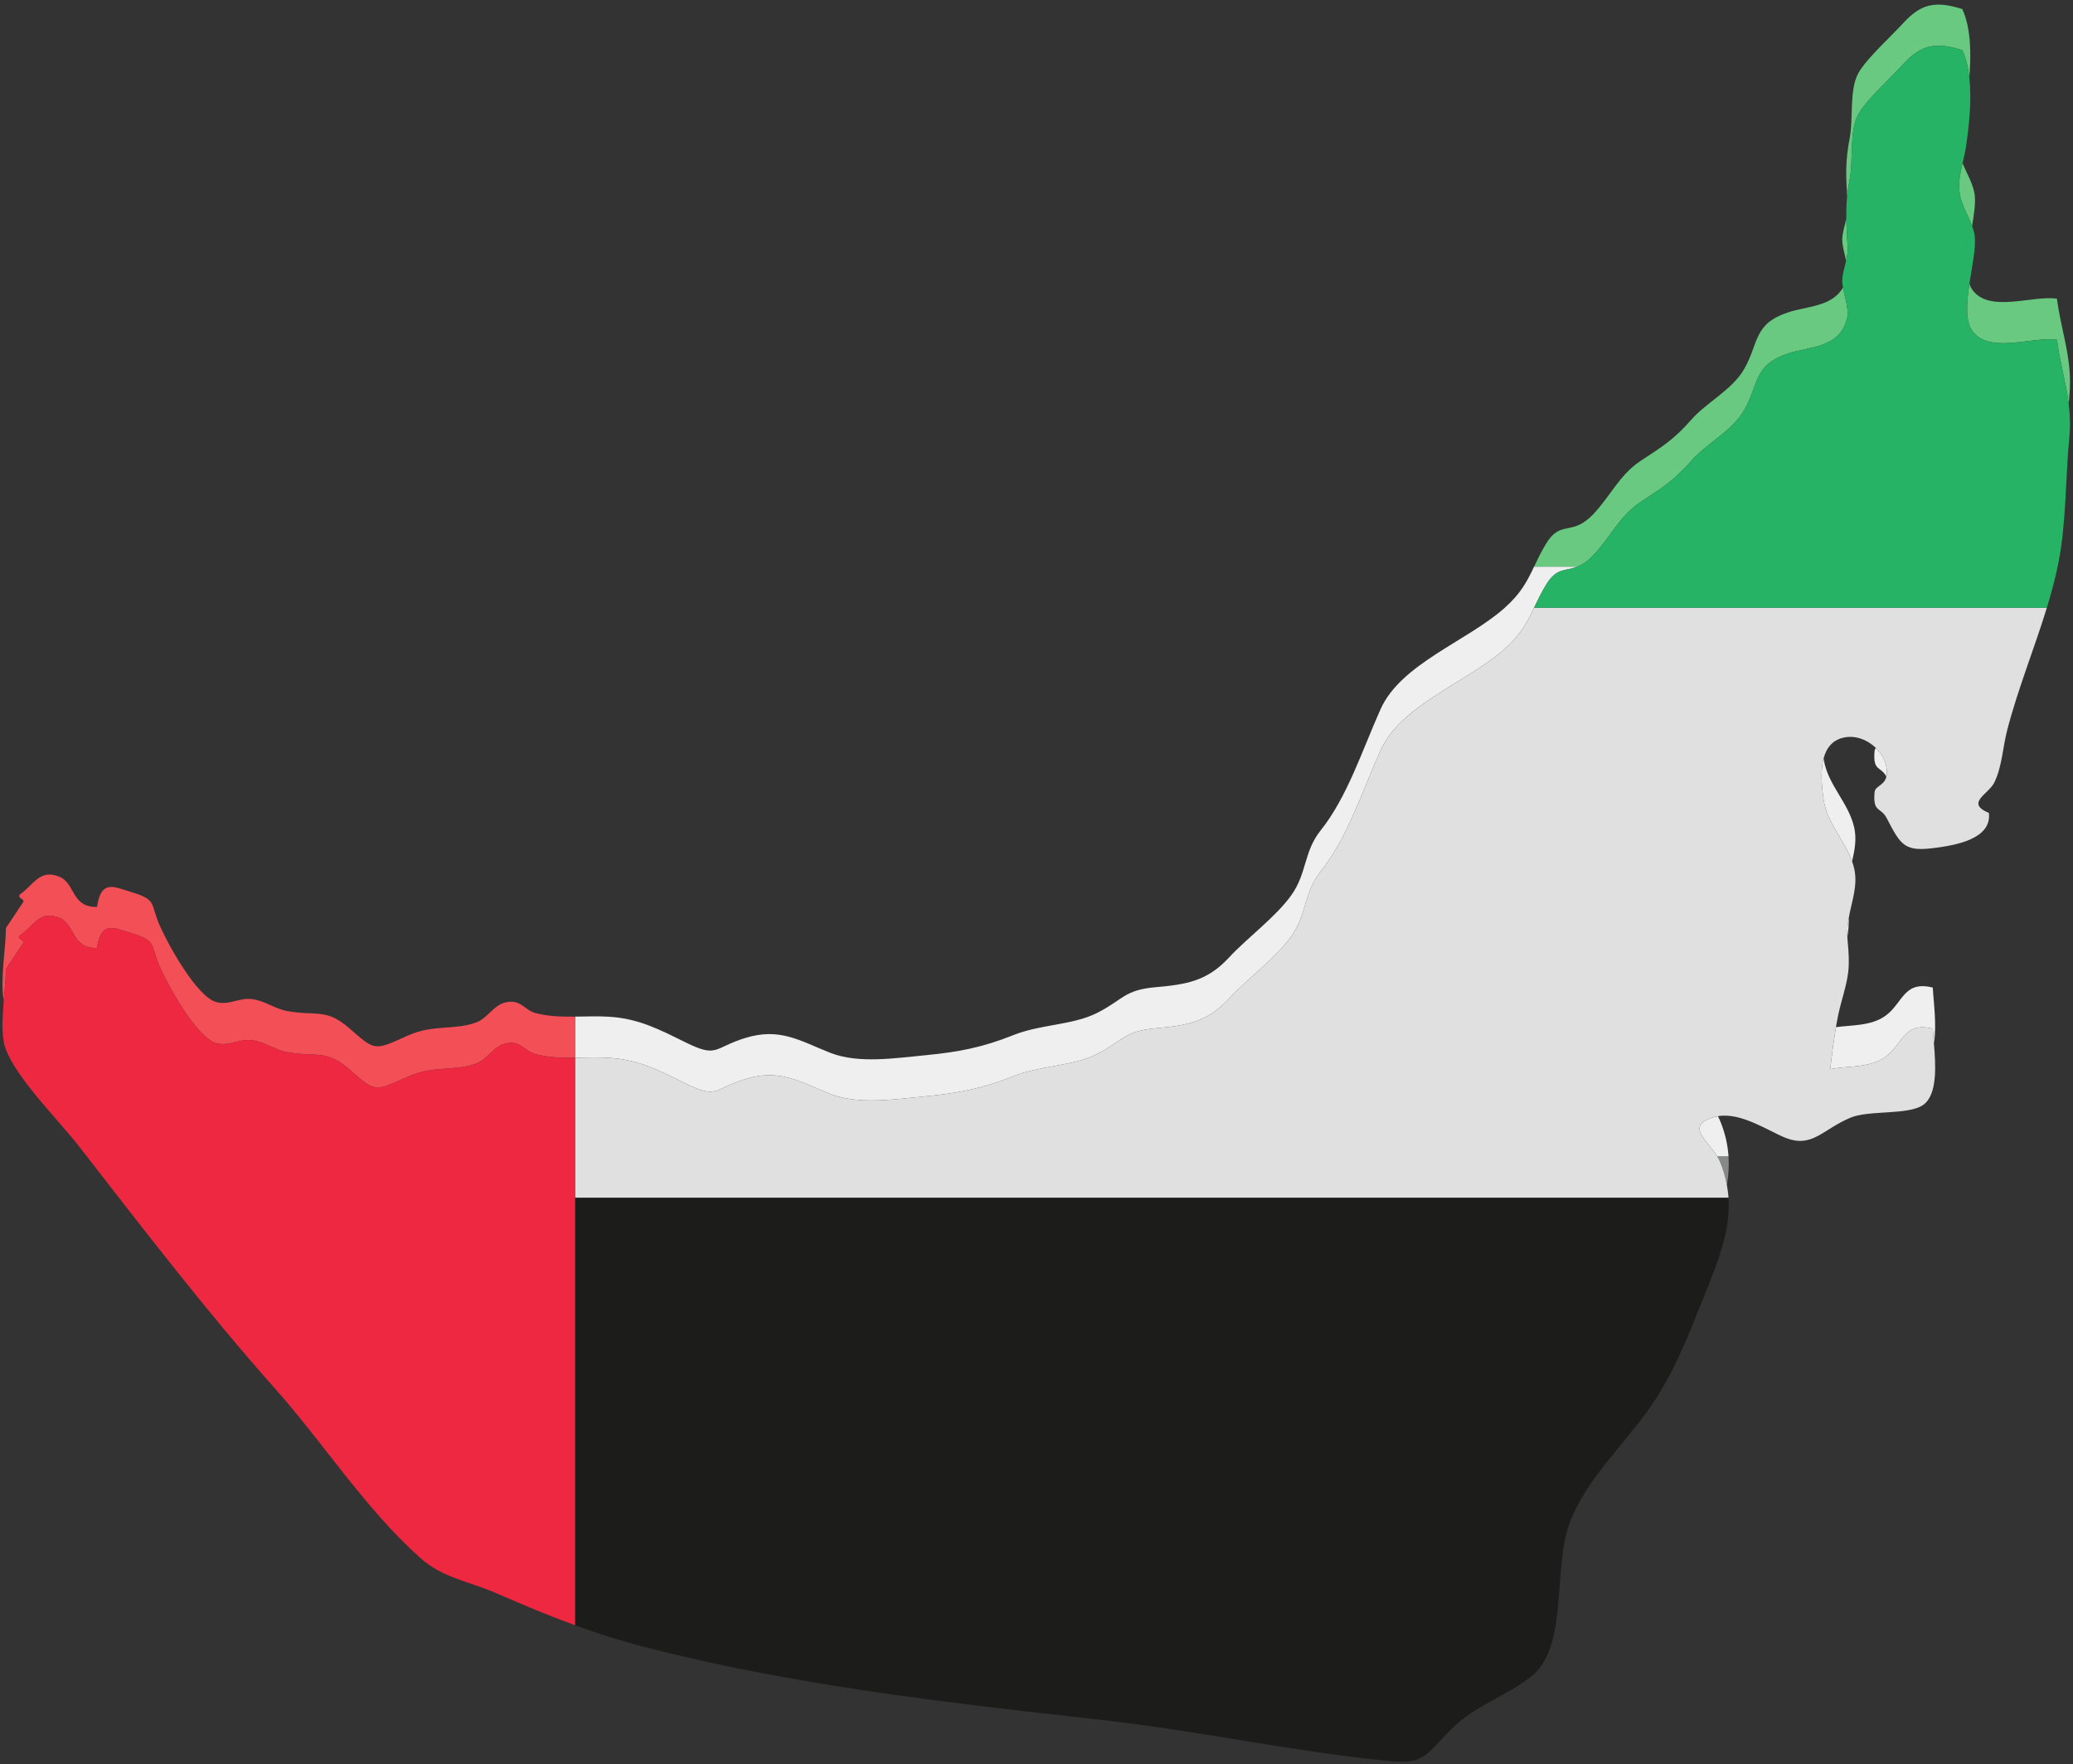 <?xml version="1.0" encoding="UTF-8"?><svg xmlns="http://www.w3.org/2000/svg" xmlns:xlink="http://www.w3.org/1999/xlink" height="1286.4" preserveAspectRatio="xMidYMid meet" version="1.0" viewBox="305.0 416.7 1511.7 1286.4" width="1511.7" zoomAndPan="magnify"><rect x="305.0" y="416.7" width="1511.7" height="1286.4" fill="#333333" stroke="none"/><g><g id="change1_1"><path d="M 1652.137 1099.688 C 1652.938 1095.184 1653.293 1090.996 1653.191 1085.801 C 1652.379 1090.273 1651.895 1094.891 1652.137 1099.688" fill="#f0efef"/></g><g id="change1_2"><path d="M 1679.738 1187.43 C 1692.574 1178.379 1693.133 1161.277 1714.449 1166.738 C 1714.605 1169.707 1714.922 1173.297 1715.25 1177.188 C 1717.48 1164.117 1714.965 1146.918 1714.449 1136.77 C 1693.133 1131.309 1692.574 1148.41 1679.738 1157.457 C 1669.32 1164.797 1655.695 1164 1643.832 1165.617 C 1642.039 1176.129 1640.699 1187.34 1639.648 1196.258 C 1652.387 1193.629 1668.086 1195.637 1679.738 1187.43" fill="#f0efef"/></g><g id="change1_3"><path d="M 749.07 1187.98 C 770.902 1189.32 785.703 1197.219 805.27 1206.84 C 828.305 1218.148 825.27 1210.711 848.223 1203.551 C 873.922 1195.531 888.602 1205.73 910.672 1214.371 C 931.125 1222.379 958.227 1218.109 980.246 1216 C 1003.801 1213.738 1021.57 1210.359 1043.789 1201.449 C 1063.84 1193.398 1086.898 1194.238 1104.75 1185.34 C 1124.141 1175.66 1124.43 1168.469 1147.852 1166.41 C 1170.23 1164.461 1185.289 1162 1201.141 1144.91 C 1214.891 1130.09 1235.059 1115.5 1246.52 1099.59 C 1258.25 1083.301 1255.551 1067.801 1268.039 1052.16 C 1287.559 1027.699 1298.461 993.441 1311.73 963.789 C 1326.629 930.539 1374.66 914.359 1402.16 889.961 C 1414.379 879.109 1418.789 870.102 1423.711 859.801 L 1423.711 859.789 C 1426.16 854.672 1428.73 849.23 1432.449 843.09 C 1440.23 830.23 1446.5 833.371 1455.352 829.828 L 1423.711 829.828 C 1418.789 840.129 1414.379 849.148 1402.16 860 C 1374.66 884.398 1326.629 900.578 1311.73 933.82 C 1298.461 963.48 1287.559 997.73 1268.039 1022.199 C 1255.551 1037.84 1258.25 1053.328 1246.52 1069.621 C 1235.059 1085.539 1214.891 1100.121 1201.141 1114.941 C 1185.289 1132.039 1170.23 1134.488 1147.852 1136.449 C 1124.43 1138.5 1124.141 1145.691 1104.75 1155.371 C 1086.898 1164.27 1063.84 1163.43 1043.789 1171.48 C 1021.57 1180.391 1003.801 1183.77 980.246 1186.039 C 958.227 1188.141 931.125 1192.41 910.672 1184.398 C 888.602 1175.77 873.922 1165.559 848.223 1173.578 C 825.27 1180.738 828.305 1188.18 805.27 1176.871 C 785.703 1167.25 770.902 1159.352 749.07 1158.012 C 740.801 1157.5 732.555 1157.84 724.359 1157.941 L 724.359 1187.91 C 732.555 1187.809 740.801 1187.461 749.07 1187.98" fill="#f0efef"/></g><g id="change1_4"><path d="M 1634.965 1000.434 C 1637.57 1017.145 1650.141 1029.195 1655.605 1044.75 C 1657.488 1036.547 1659.047 1028.516 1657.152 1020.059 C 1653.062 1001.809 1637.855 989.023 1634.965 970.469 C 1634.926 970.203 1634.883 969.93 1634.844 969.676 C 1632.32 979.211 1633.539 991.273 1634.965 1000.434" fill="#f0efef"/></g><g id="change1_5"><path d="M 1557.34 1259.949 L 1565.5 1259.949 C 1564.93 1251.289 1563 1242.5 1559.141 1233.398 C 1558.738 1232.441 1558.238 1231.488 1557.691 1230.551 C 1556.879 1230.711 1556.059 1230.859 1555.262 1231.09 C 1533.469 1237.5 1549.949 1247.781 1557.34 1259.949" fill="#f0efef"/></g><g id="change1_6"><path d="M 1680.766 976.727 C 1680.062 971.355 1677.125 966.125 1672.914 962.031 C 1672.422 962.703 1672.059 963.465 1671.988 964.434 C 1670.719 979.305 1676.27 975.027 1680.621 982.875 C 1680.98 981.266 1681.086 979.273 1680.766 976.727" fill="#f0efef"/></g><g id="change2_1"><path d="M 1559.141 1263.371 C 1561.66 1269.32 1563.289 1275.129 1564.328 1280.871 C 1565.48 1273.922 1565.949 1266.98 1565.5 1259.949 L 1557.34 1259.949 C 1558.02 1261.07 1558.648 1262.211 1559.141 1263.371" fill="#858989"/></g><g id="change2_2"><path d="M 1455.359 829.82 L 1423.711 829.82 L 1423.711 829.828 L 1455.352 829.828 C 1455.359 829.828 1455.359 829.82 1455.359 829.82" fill="#858989"/></g><g id="change3_1"><path d="M 1651.398 576.172 C 1650.199 581.566 1648.387 586.91 1648.438 591.562 C 1648.488 596.34 1650.109 601.609 1651.254 606.789 C 1651.996 603.586 1652.543 600.352 1652.379 597.219 C 1651.965 589.273 1651.508 582.633 1651.398 576.172" fill="#69c980"/></g><g id="change3_2"><path d="M 1804.996 634.512 C 1787.52 631.703 1755.266 645.379 1743.129 627.715 C 1742.293 626.512 1741.68 625.105 1741.156 623.613 C 1739.129 637.066 1738.047 650.305 1743.129 657.684 C 1755.266 675.348 1787.52 661.672 1804.996 664.48 C 1807.078 680.941 1811.602 695.441 1813.555 711.312 C 1813.711 709.316 1813.855 707.301 1814.043 705.328 C 1816.617 678.77 1808.082 658.82 1804.996 634.512" fill="#69c980"/></g><g id="change3_3"><path d="M 1466.812 821.633 C 1479.027 808.852 1486.035 792.82 1501.363 782.719 C 1517.414 772.145 1525.43 767.379 1538.434 752.586 C 1549.523 739.996 1568.098 730.938 1576.812 715.895 C 1587.789 696.945 1583.273 682.863 1609.141 674.352 C 1624.766 669.219 1646.383 670.609 1651.84 649.133 C 1653.586 642.203 1650.27 633.957 1648.961 626.379 C 1640.895 640.375 1622.758 639.91 1609.141 644.383 C 1583.273 652.895 1587.789 666.977 1576.812 685.926 C 1568.098 700.973 1549.523 710.031 1538.434 722.621 C 1525.43 737.402 1517.414 742.18 1501.363 752.75 C 1486.035 762.855 1479.027 778.883 1466.812 791.656 C 1451.027 808.191 1443.184 795.367 1432.441 813.121 C 1428.73 819.27 1426.152 824.707 1423.707 829.828 L 1455.359 829.828 C 1458.727 828.48 1462.461 826.188 1466.812 821.633" fill="#69c980"/></g><g id="change3_4"><path d="M 1660.297 499.75 C 1666.273 489.281 1684.664 472.531 1692.746 463.68 C 1705.211 450.047 1715.516 446.715 1735.965 453.277 C 1738.672 459.145 1740.266 466.02 1741.086 473.301 C 1742.551 455.949 1742.273 436.965 1735.965 423.312 C 1715.516 416.746 1705.211 420.074 1692.746 433.715 C 1684.664 442.566 1666.273 459.316 1660.297 469.773 C 1653.34 481.98 1656.633 503.234 1653.883 517.258 C 1650.613 533.938 1651.125 544.918 1651.973 559.98 C 1652.367 556.023 1652.977 551.855 1653.883 547.227 C 1656.633 533.199 1653.34 511.945 1660.297 499.75" fill="#69c980"/></g><g id="change3_5"><path d="M 1734.195 558.523 C 1735.469 566.441 1740.301 573.785 1743.129 581.5 C 1744.586 572.609 1745.762 564.395 1745.004 558.688 C 1743.93 550.641 1739.113 543.23 1736.188 535.551 C 1734.43 542.879 1732.812 550.098 1734.195 558.523" fill="#69c980"/></g><g id="change4_1"><path d="M 322.254 1103.898 C 321.109 1100.891 318.332 1102.172 319.301 1098.949 C 329.703 1091.898 333.957 1079.699 348.703 1086.07 C 359.789 1090.859 357.195 1108.422 375.77 1107.891 C 378.695 1087.531 388.422 1093.41 400.332 1096.949 C 419.859 1102.762 414.363 1105.211 421.355 1121.16 C 428.551 1137.539 448.688 1172.91 462.363 1177.191 C 471.273 1179.98 479.426 1174.102 488.234 1175.051 C 497.832 1176.07 504.941 1182.031 514.102 1183.77 C 535.473 1187.809 542.582 1181.359 559.848 1196.48 C 578.996 1213.262 577.777 1212.738 602.957 1201.5 C 620.785 1193.539 636.168 1197.91 651.941 1192.281 C 661.352 1188.922 664.977 1178.352 675.77 1177.141 C 685.457 1176.059 687.656 1183.25 695.652 1185.34 C 705.082 1187.789 714.68 1188.02 724.359 1187.91 L 724.359 1157.941 C 714.68 1158.051 705.082 1157.828 695.652 1155.371 C 687.656 1153.289 685.457 1146.09 675.77 1147.18 C 664.977 1148.379 661.352 1158.949 651.941 1162.309 C 636.168 1167.941 620.785 1163.57 602.957 1171.531 C 577.777 1182.77 578.996 1183.289 559.848 1166.52 C 542.582 1151.391 535.473 1157.852 514.102 1153.801 C 504.941 1152.059 497.832 1146.109 488.234 1145.078 C 479.426 1144.129 471.273 1150.012 462.363 1147.23 C 448.688 1142.949 428.551 1107.57 421.355 1091.191 C 414.363 1075.238 419.859 1072.789 400.332 1066.988 C 388.422 1063.449 378.695 1057.559 375.77 1077.93 C 357.195 1078.449 359.789 1060.898 348.703 1056.109 C 333.957 1049.73 329.703 1061.93 319.301 1068.98 C 318.332 1072.199 321.109 1070.93 322.254 1073.93 L 309.316 1093.34 C 309.316 1107.441 304.961 1130.891 307.738 1146.129 C 308.457 1137.699 309.316 1129.57 309.316 1123.301 L 322.254 1103.898" fill="#f24f56"/></g><g id="change5_1"><path d="M 1449.16 1528.57 C 1459.578 1498.52 1485.969 1473.32 1505.25 1447.129 C 1521.68 1424.801 1532.211 1400.48 1542.32 1375.031 C 1554.621 1344.09 1567.309 1317.691 1565.5 1289.922 L 724.359 1289.922 L 724.359 1601.691 C 740.582 1607.609 757.086 1612.93 774.508 1617.422 C 884.602 1645.828 996.176 1658.172 1109.109 1670.82 C 1180.039 1678.77 1250.398 1694.301 1320.301 1700.891 C 1343.969 1703.129 1345.648 1695 1363.461 1677.301 C 1380.781 1660.07 1402.75 1653.859 1421.609 1639.039 C 1448.602 1617.84 1437.41 1562.441 1449.16 1528.57" fill="#1c1c1b"/></g><g id="change5_2"><path d="M 1797.629 859.789 L 1423.711 859.789 L 1423.711 859.801 L 1797.629 859.801 L 1797.629 859.789" fill="#1c1c1b"/></g><g id="change6_1"><path d="M 1402.16 889.961 C 1374.656 914.367 1326.629 930.547 1311.73 963.797 C 1298.461 993.441 1287.555 1027.699 1268.035 1052.16 C 1255.551 1067.801 1258.254 1083.301 1246.52 1099.59 C 1235.059 1115.5 1214.887 1130.09 1201.137 1144.91 C 1185.289 1162 1170.234 1164.461 1147.848 1166.41 C 1124.434 1168.469 1124.137 1175.66 1104.746 1185.34 C 1086.898 1194.242 1063.84 1193.402 1043.789 1201.449 C 1021.57 1210.359 1003.801 1213.742 980.246 1216 C 958.227 1218.109 931.125 1222.379 910.672 1214.371 C 888.602 1205.73 873.922 1195.531 848.223 1203.551 C 825.27 1210.711 828.305 1218.152 805.27 1206.84 C 785.703 1197.219 770.902 1189.32 749.07 1187.98 C 740.801 1187.461 732.555 1187.812 724.359 1187.91 L 724.359 1289.922 L 1565.504 1289.922 C 1565.293 1286.922 1564.863 1283.898 1564.336 1280.871 C 1563.285 1275.129 1561.656 1269.32 1559.141 1263.371 C 1558.645 1262.211 1558.016 1261.07 1557.344 1259.949 C 1549.953 1247.781 1533.465 1237.5 1555.258 1231.09 C 1556.062 1230.859 1556.879 1230.711 1557.684 1230.551 C 1574.57 1227.43 1594.992 1241.551 1607.047 1246.289 C 1626.613 1253.969 1633.957 1240.23 1654.371 1231.633 C 1668.066 1225.852 1697.184 1230.039 1707.824 1222.031 C 1717.98 1214.391 1716.594 1193.09 1715.246 1177.191 C 1714.918 1173.301 1714.598 1169.711 1714.453 1166.738 C 1693.125 1161.281 1692.574 1178.379 1679.734 1187.43 C 1668.078 1195.641 1652.375 1193.629 1639.648 1196.262 C 1640.695 1187.34 1642.039 1176.129 1643.828 1165.621 C 1644.863 1159.551 1646.043 1153.723 1647.422 1148.699 C 1653.059 1128.102 1654.402 1123.52 1652.266 1101.75 C 1652.199 1101.051 1652.176 1100.371 1652.141 1099.68 C 1651.898 1094.883 1652.387 1090.27 1653.203 1085.801 C 1655.43 1073.562 1659.895 1062.242 1657.16 1050.02 C 1656.754 1048.199 1656.211 1046.461 1655.605 1044.75 C 1650.137 1029.199 1637.574 1017.141 1634.973 1000.434 C 1633.539 991.27 1632.324 979.203 1634.852 969.664 C 1636.516 963.367 1639.812 958.172 1645.801 955.648 C 1655.449 951.609 1665.938 955.25 1672.922 962.031 C 1677.133 966.125 1680.066 971.352 1680.773 976.723 C 1681.094 979.27 1680.992 981.266 1680.629 982.875 C 1679.039 989.758 1672.402 989.527 1671.992 994.402 C 1670.703 1009.543 1676.492 1004.801 1680.871 1013.262 C 1691.371 1033.539 1693.973 1037.93 1716.824 1034.809 C 1730.391 1032.949 1757.617 1028.66 1755.355 1009.434 C 1737.844 1002.031 1755.227 995.867 1759.438 987.012 C 1765.039 975.258 1765.426 961.789 1768.668 949.23 C 1776.477 918.977 1788.52 889.598 1797.629 859.801 L 1423.711 859.801 C 1418.793 870.102 1414.383 879.109 1402.16 889.961" fill="#e0e0e0"/></g><g id="change7_1"><path d="M 675.77 1177.141 C 664.977 1178.352 661.352 1188.922 651.941 1192.281 C 636.168 1197.91 620.785 1193.539 602.957 1201.5 C 577.777 1212.738 578.996 1213.262 559.848 1196.48 C 542.582 1181.359 535.473 1187.809 514.102 1183.77 C 504.941 1182.031 497.832 1176.07 488.234 1175.051 C 479.426 1174.102 471.273 1179.98 462.363 1177.191 C 448.688 1172.91 428.551 1137.539 421.355 1121.16 C 414.363 1105.211 419.859 1102.762 400.332 1096.949 C 388.422 1093.41 378.695 1087.531 375.77 1107.891 C 357.195 1108.422 359.789 1090.859 348.703 1086.07 C 333.957 1079.699 329.703 1091.898 319.301 1098.949 C 318.332 1102.172 321.109 1100.891 322.254 1103.898 L 309.316 1123.301 C 309.316 1129.57 308.457 1137.699 307.738 1146.129 C 306.641 1159.07 305.887 1172.73 309.16 1181.5 C 317.348 1203.43 347.773 1233.441 362.68 1252.578 C 408.68 1311.68 455.527 1372.93 505.371 1428.922 C 540.824 1468.75 570.977 1516.27 611.16 1552.328 C 628.023 1567.449 646.191 1569.238 667.629 1578.621 C 686.801 1587.012 705.391 1594.762 724.359 1601.691 L 724.359 1187.91 C 714.68 1188.02 705.082 1187.789 695.652 1185.34 C 687.656 1183.25 685.457 1176.059 675.77 1177.141" fill="#ee2840"/></g><g id="change8_1"><path d="M 1805 664.477 C 1787.527 661.672 1755.273 675.344 1743.137 657.688 C 1738.059 650.305 1739.141 637.066 1741.168 623.605 C 1743.16 610.367 1746.109 596.902 1745.008 588.652 C 1744.684 586.215 1743.984 583.844 1743.137 581.504 C 1740.309 573.789 1735.477 566.43 1734.195 558.523 C 1732.816 550.098 1734.43 542.883 1736.188 535.543 C 1737.07 531.801 1738.016 528.027 1738.605 524.043 C 1740.777 509.402 1743.004 490.195 1741.098 473.305 C 1740.266 466.012 1738.672 459.152 1735.965 453.273 C 1715.512 446.715 1705.215 450.043 1692.742 463.684 C 1684.66 472.535 1666.277 489.281 1660.309 499.746 C 1653.34 511.949 1656.637 533.195 1653.887 547.223 C 1652.973 551.855 1652.371 556.02 1651.969 559.973 C 1651.402 565.629 1651.289 570.852 1651.391 576.172 C 1651.512 582.629 1651.961 589.277 1652.383 597.215 C 1652.551 600.344 1651.992 603.586 1651.258 606.793 C 1650.066 611.957 1648.395 617.059 1648.43 621.523 C 1648.453 623.09 1648.676 624.727 1648.965 626.375 C 1650.277 633.949 1653.598 642.188 1651.848 649.125 C 1646.391 670.602 1624.77 669.211 1609.16 674.355 C 1583.285 682.859 1587.793 696.934 1576.812 715.883 C 1568.105 730.938 1549.535 739.988 1538.445 752.582 C 1525.43 767.367 1517.426 772.133 1501.367 782.711 C 1486.047 792.82 1479.035 808.844 1466.82 821.625 C 1462.465 826.18 1458.734 828.473 1455.363 829.82 C 1455.363 829.82 1455.363 829.82 1455.352 829.82 C 1446.5 833.371 1440.23 830.23 1432.449 843.082 C 1428.73 849.227 1426.168 854.672 1423.719 859.793 L 1797.641 859.793 C 1800.867 849.238 1803.73 838.641 1805.891 827.926 C 1811.891 798.289 1811.188 764.918 1814.039 735.293 C 1814.875 726.73 1814.484 718.879 1813.551 711.309 C 1811.613 695.441 1807.082 680.945 1805 664.477" fill="#26b365"/></g></g></svg>
